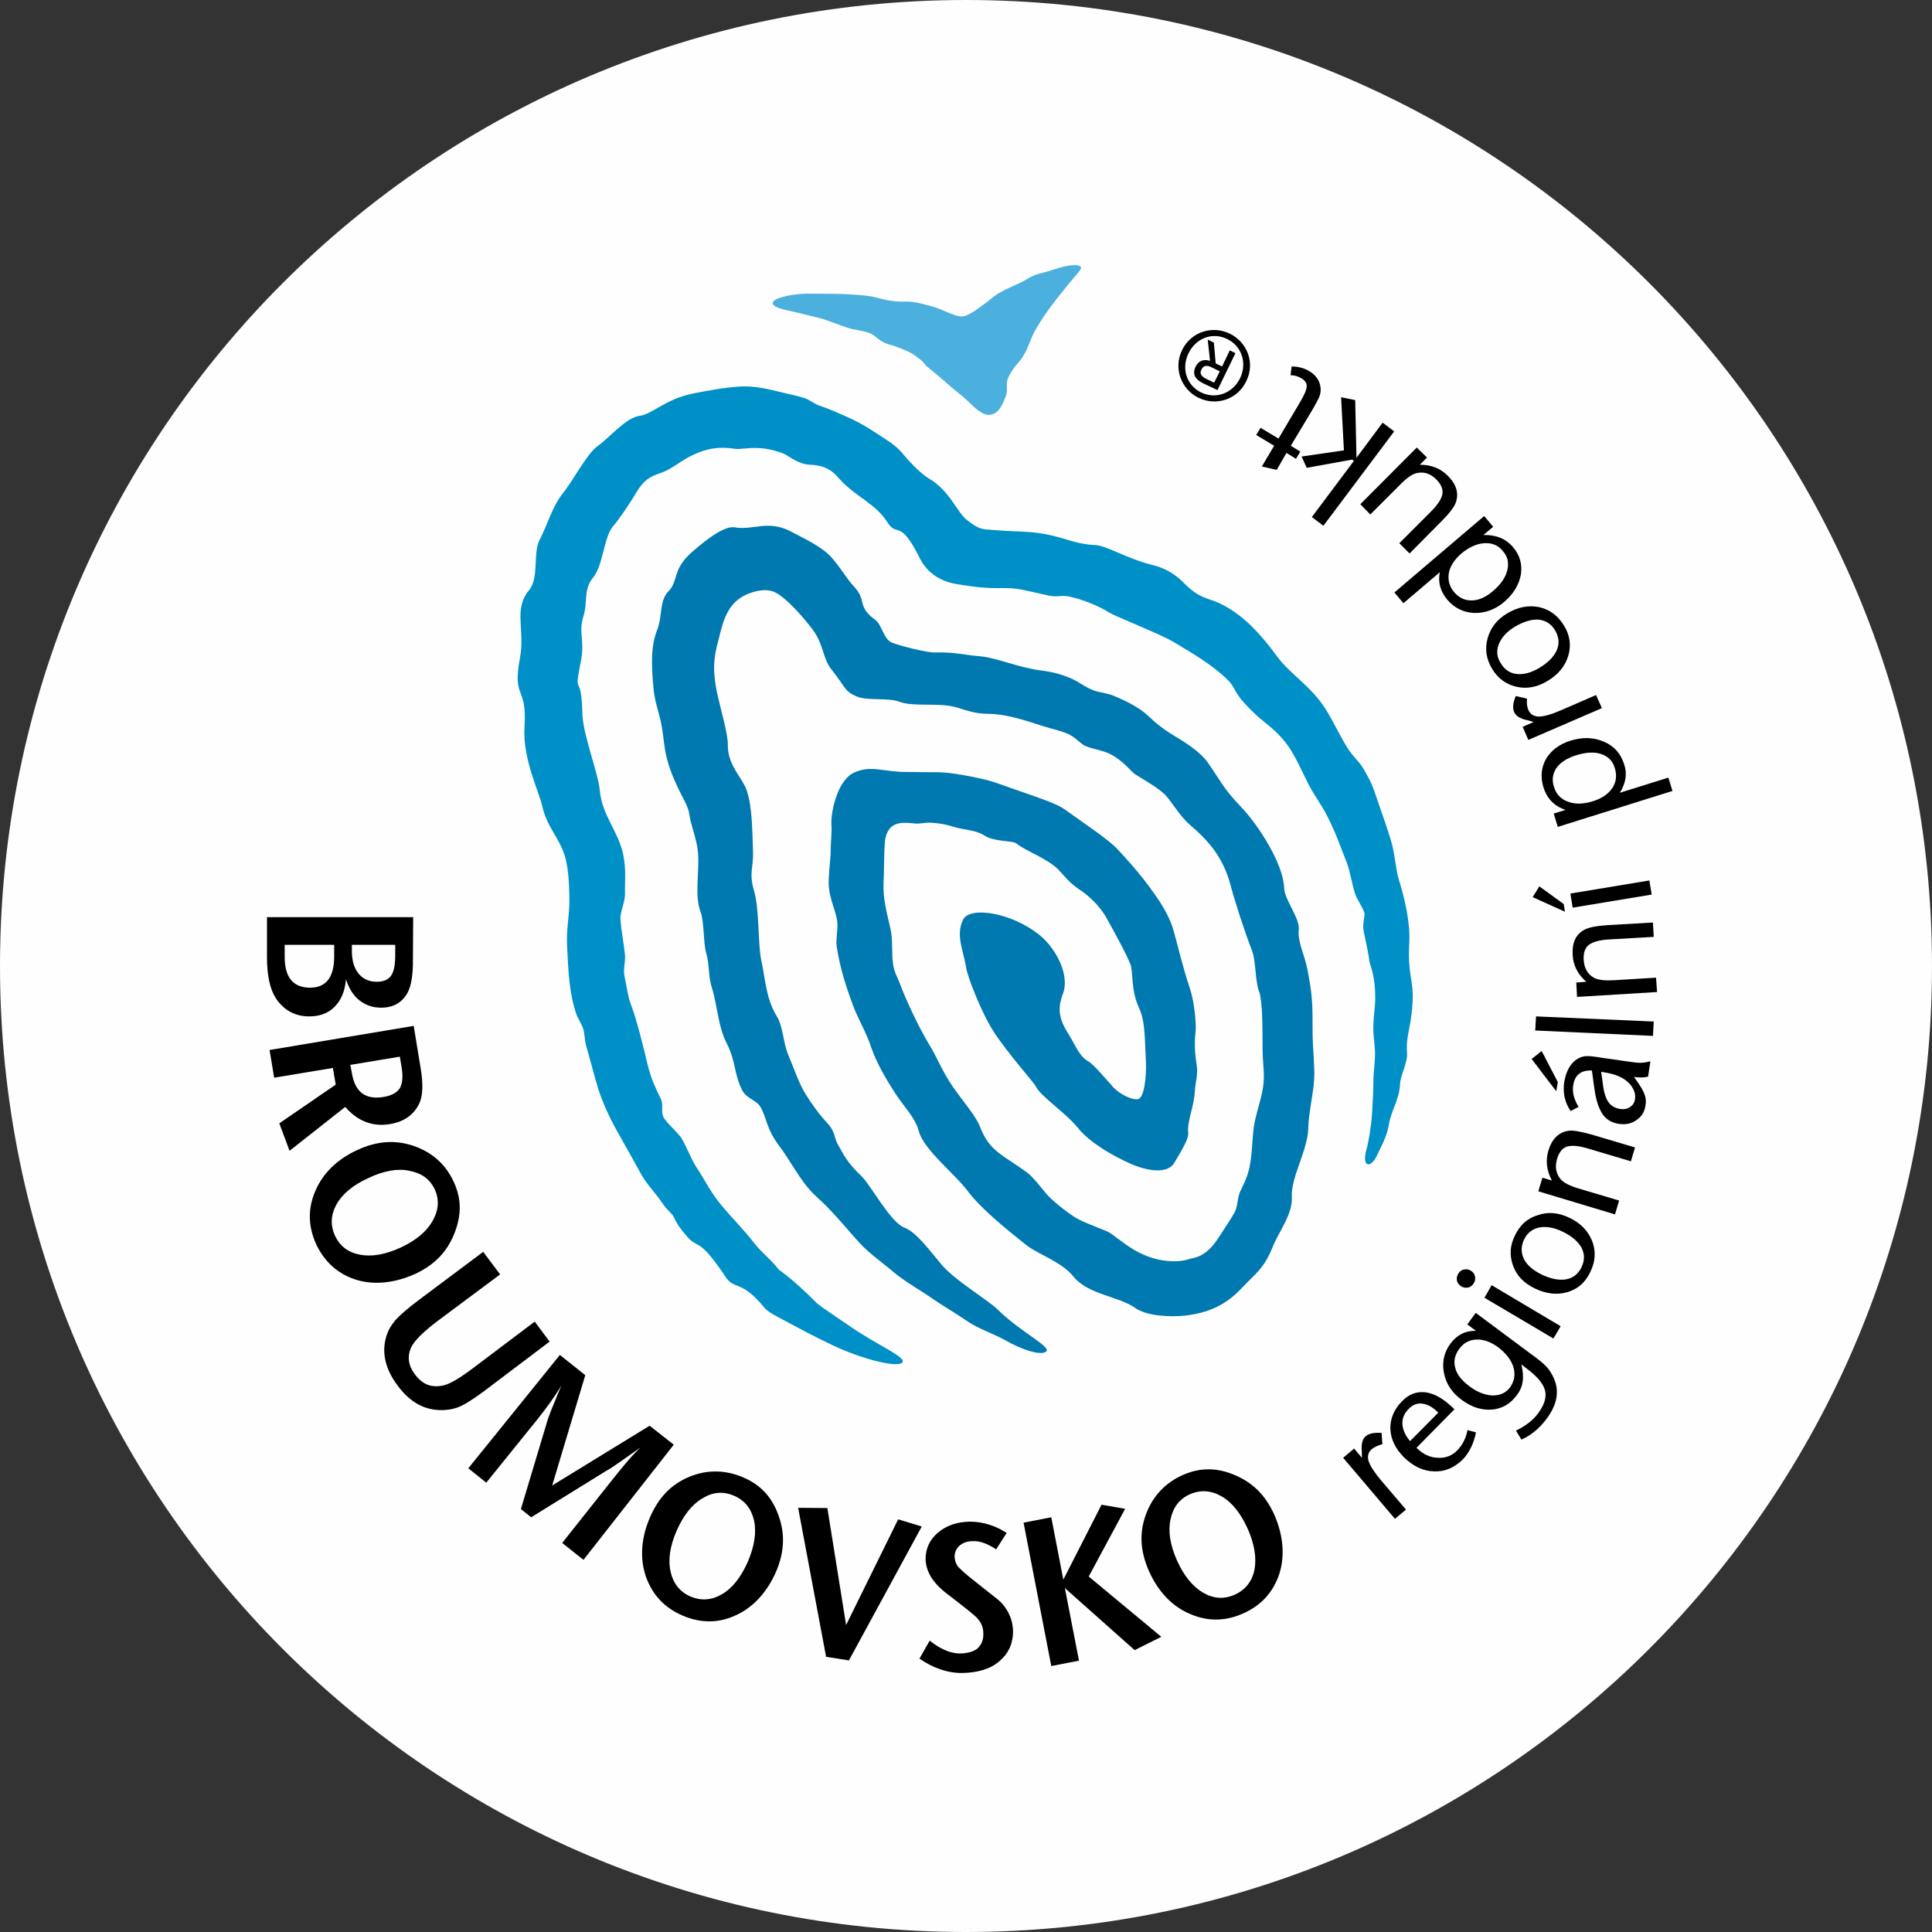 <?xml version="1.0" encoding="UTF-8"?>
<!DOCTYPE svg PUBLIC "-//W3C//DTD SVG 1.1//EN" "http://www.w3.org/Graphics/SVG/1.1/DTD/svg11.dtd">
<!-- Creator: CorelDRAW 2018 (64 bitů) -->
<svg xmlns="http://www.w3.org/2000/svg" xml:space="preserve" width="317px" height="317px" version="1.1" style="shape-rendering:geometricPrecision; text-rendering:geometricPrecision; image-rendering:optimizeQuality; fill-rule:evenodd; clip-rule:evenodd"
viewBox="0 0 75.33 75.33"
 xmlns:xlink="http://www.w3.org/1999/xlink">
 <rect x="0" y="0" width="75.33" height="75.33" fill="#333333" stroke="none"/>
 <defs>
  <style type="text/css">
   <![CDATA[
    .fil4 {fill:black}
    .fil2 {fill:#0079B0}
    .fil1 {fill:#0090C8}
    .fil3 {fill:#4BB0DD}
    .fil0 {fill:#FEFEFE}
   ]]>
  </style>
 </defs>
 <g id="Vrstva_x0020_1">
  <path class="fil0" d="M37.67 0c20.8,0 37.66,16.86 37.66,37.67 0,20.8 -16.87,37.66 -37.67,37.66 -20.8,0 -37.66,-16.86 -37.66,-37.66 0,-20.81 16.86,-37.67 37.67,-37.67z"/>
  <path class="fil1" d="M35.2 53.08c-0.04,0.31 -1.57,-0.07 -2.74,-0.63 -0.62,-0.29 -1.29,-0.65 -1.83,-0.94 -0.37,-0.2 -0.67,-0.33 -0.84,-0.54 -0.96,-1.16 -1.16,-0.59 -1.57,-1.29 -1.02,-1.5 -0.99,-0.94 -1.46,-1.5 -0.22,-0.26 -0.35,-0.43 -0.49,-0.73 -0.05,-0.12 -0.26,-0.27 -0.41,-0.49 -0.32,-0.48 -0.58,-0.7 -0.84,-1.14 -0.15,-0.27 -0.31,-0.56 -0.5,-0.9 -0.38,-0.69 -0.85,-1.42 -1.18,-2.42 -0.16,-0.51 -0.32,-1.16 -0.48,-1.7 -0.08,-0.29 -0.05,-0.52 -0.15,-0.77 -0.09,-0.2 -0.18,-0.33 -0.24,-0.49 -0.27,-0.81 -0.31,-1.6 -0.36,-2.68 -0.03,-0.72 0.11,-1.2 0.09,-1.92 -0.01,-0.62 -0.05,-1.01 -0.12,-1.34 -0.17,-0.85 -0.74,-1.27 -0.94,-2.18 -0.11,-0.52 -0.77,-1.84 -0.69,-3.07 0.11,-1.66 -0.48,-1.05 -0.18,-2.68 0.22,-1.1 -0.27,-1.91 0.36,-2.66 0.4,-0.49 0.14,-1.45 0.41,-1.96 0.31,-0.59 0.48,-1.29 0.93,-1.85 0.34,-0.41 0.92,-1.51 1.31,-1.79 0.53,-0.38 1.11,-1.12 1.67,-1.2 0.33,-0.04 0.74,-0.37 1.23,-0.59 0.39,-0.19 0.77,-0.26 1,-0.31 0.35,-0.06 1.06,-0.21 1.71,-0.24 0.56,-0.03 1.09,0.11 1.47,0.2 0.31,0.08 0.66,0.14 1,0.25 0.2,0.06 0.41,0.24 0.6,0.3 0.31,0.1 0.72,0.28 1.12,0.46 0.61,0.27 1.12,0.63 1.5,0.88 0.2,0.13 0.43,0.3 0.62,0.53 0.34,0.41 0.75,0.81 1.01,0.96 0.85,0.5 1.1,1.34 1.51,1.64 0.15,0.11 0.39,0.32 0.7,0.35 0.24,0.02 0.73,0.06 1.03,0.07 0.47,0.02 0.97,0.03 1.52,0.16 0.58,0.13 1.08,0.36 1.71,0.38 0.49,0.02 1.22,0.53 2.33,0.8 0.53,0.13 0.94,0.46 1.15,0.68 0.63,0.64 0.92,0.56 1.43,0.81 0.67,0.33 1.35,0.88 2.2,2.05 0.54,0.73 1.33,1.15 1.91,2.08 0.23,0.36 0.57,1.06 0.83,1.48 0.27,0.41 0.47,0.54 0.63,0.82 0.4,0.69 0.36,0.71 0.62,1.44 0.13,0.36 0.31,0.89 0.46,1.38 0.15,0.49 0.18,1.12 0.3,1.5 0.23,0.74 0.45,1.67 0.41,2.45 -0.09,1.6 0.3,1.43 0.05,3.07 -0.06,0.37 -0.18,0.79 -0.14,1.22 0.04,0.39 -0.26,0.9 -0.27,1.23 -0.03,0.63 -0.33,0.98 -0.44,1.6 -0.07,0.46 -0.33,0.91 -0.48,1.23 -0.25,0.49 -0.58,0.4 -0.39,-0.27 0.08,-0.28 0.18,-0.86 0.22,-1.43 0.03,-0.49 0.05,-0.95 0.05,-1.25 0,-0.38 0.08,-0.77 0.06,-1.2 -0.02,-0.38 -0.08,-0.59 -0.06,-1.01 0.01,-0.34 0.07,-0.7 0.07,-0.98 0.01,-0.92 -0.2,-1.3 -0.23,-1.49 -0.01,-0.15 -0.12,-0.69 -0.22,-1.16 -0.06,-0.28 0.06,-0.58 0.03,-0.7 -0.05,-0.2 -0.29,-0.53 -0.36,-0.74 -0.13,-0.41 -0.21,-0.93 -0.33,-1.23 -0.3,-0.75 -0.39,-1.07 -0.75,-1.79 -0.24,-0.49 -0.57,-0.88 -0.84,-1.46 -0.18,-0.36 -0.46,-1 -0.78,-1.41 -0.4,-0.52 -0.85,-0.8 -1.17,-1.1 -0.98,-0.92 -0.71,-0.98 -1.12,-1.38 -0.61,-0.59 -1.36,-1.02 -2.11,-1.47 -0.53,-0.31 -2.22,-0.97 -2.5,-1.14 -0.4,-0.26 -1.1,-0.53 -1.55,-0.62 -0.35,-0.07 -0.44,0.04 -0.81,-0.04 -1.04,-0.22 -1.16,-0.31 -1.98,-0.29 -0.64,0.01 -1.32,-0.11 -1.62,-0.16 -0.3,-0.05 -1.03,-0.23 -1.42,-1.01 -0.79,-1.59 -0.87,-0.77 -1.27,-1.41 -0.43,-0.68 -1.15,-0.95 -1.76,-1.57 -0.27,-0.29 -0.49,-0.63 -1.24,-0.66 -0.42,-0.01 -0.79,-0.3 -0.97,-0.4 -0.24,-0.12 -0.69,-0.24 -1.06,-0.25 -0.41,-0.02 -0.74,0.06 -0.89,0.03 -0.65,-0.1 -1.11,-0.01 -1.61,0.22 -0.47,0.21 -0.85,0.55 -1.19,0.68 -0.36,0.14 -0.69,0.19 -1.04,0.77 -0.32,0.54 -0.77,1.18 -0.91,1.33 -0.37,0.39 -0.4,1.53 -0.78,2 -0.42,0.51 -0.2,0.94 -0.4,1.56 -0.19,0.62 0.07,0.9 -0.09,1.72 -0.3,1.5 0.02,0.3 0.06,2.08 0.03,0.82 0.61,2.25 0.68,2.98 0.09,0.96 0.72,1.57 0.91,2.48 0.12,0.6 0.06,0.97 0.07,1.54 0,0.31 -0.19,0.71 -0.18,0.95 0.03,0.5 0.13,0.93 0.18,1.43 0.02,0.28 -0.08,0.56 -0.02,0.82 0.11,0.52 0.13,0.82 0.28,1.19 0.18,0.46 0.49,1.69 0.63,2.3 0.15,0.58 0.32,0.91 0.51,1.3 0.13,0.29 -0.05,0.51 0.15,0.79 0.18,0.24 0.53,0.55 0.64,0.72 0.21,0.34 0.39,0.84 0.58,1.13 0.39,0.58 0.55,1 1.07,1.6 0.37,0.44 0.75,0.81 1.15,1.32 0.4,0.51 0.66,0.64 1.01,1.1 0,0 0.51,0.32 1.51,1.33 0.09,0.08 1.14,0.79 1.23,0.85 1,0.7 2.11,1.17 2.09,1.39z"/>
  <path class="fil2" d="M40.73 52.73c-0.24,0.09 -0.84,-0.08 -1.55,-0.48 -0.42,-0.24 -1.04,-0.44 -1.47,-0.74 -0.53,-0.36 -0.91,-0.57 -1.27,-0.82 -0.5,-0.35 -1.16,-0.72 -1.6,-1.09 -0.44,-0.38 -0.87,-0.66 -1.3,-1.11 -0.35,-0.38 -0.82,-0.95 -1.23,-1.37 -0.18,-0.2 -0.4,-0.38 -0.6,-0.58 -0.55,-0.56 -0.89,-1.29 -1.35,-1.89 -0.49,-0.66 -0.46,-1.06 -0.71,-1.49 -0.15,-0.26 -0.54,-0.33 -0.7,-0.63 -0.33,-0.61 -0.25,-1.15 -0.62,-1.86 -0.34,-0.67 -0.35,-1.45 -0.58,-2.18 -0.14,-0.43 -0.08,-0.87 -0.21,-1.31 -0.12,-0.39 -0.08,-1.24 -0.22,-1.61 -0.29,-0.78 0.03,-1.8 -0.15,-2.64 -0.14,-0.64 -0.22,-0.71 -0.3,-1.22 -0.04,-0.28 -0.28,-0.65 -0.45,-1.02 -0.19,-0.41 -0.38,-0.86 -0.48,-1.4 -0.07,-0.39 -0.09,-0.78 -0.18,-1.18 -0.09,-0.39 -0.23,-0.79 -0.27,-1.18 -0.11,-1.09 -0.1,-1.77 0.13,-2.36 0.22,-0.56 0.08,-1.14 0.44,-1.51 0.4,-0.41 0.15,-0.83 0.87,-1.49 0.34,-0.3 1.24,-1.09 1.71,-1.01 0.73,0.13 1.31,-0.31 2.21,0.17 0.45,0.24 1.15,0.56 1.53,0.96 0.38,0.41 0.61,0.85 0.91,1.17 0.53,0.56 0.1,0.77 0.84,1.31 0.27,0.2 0.31,0.77 0.68,0.9 0.36,0.13 1.36,0.39 1.69,0.37 0.73,-0.02 1.09,0.1 1.73,0.15 0.64,0.06 1.45,0.43 2.35,0.55 0.48,0.06 0.82,0.16 1.13,0.29 0.35,0.14 0.56,0.35 0.96,0.5 0.21,0.07 0.52,0.1 0.76,0.2 0.5,0.21 1.02,0.47 1.36,0.8 0.23,0.23 0.52,0.46 0.85,0.67 0.55,0.33 1.13,0.68 1.46,1.14 0.52,0.75 0.6,1 1.28,1.71 0.68,0.71 1.66,2.23 1.69,3.17 0.01,0.46 0.62,1.18 0.57,1.63 -0.05,0.47 0.22,0.97 0.33,1.51 0.2,1.04 0.21,1.27 0.21,2.55 0,0.47 0.09,1.32 0.06,1.75 -0.02,0.54 -0.22,1.34 -0.23,1.94 -0.02,0.85 -0.68,1.9 -0.64,2.66 0.04,0.68 -0.49,1.33 -0.74,1.94 -0.35,0.89 -0.71,1.08 -1.2,1.61 -0.63,0.68 -1.33,0.99 -2.26,1.09 -0.5,0.05 -1.45,0.03 -1.92,-0.31 -0.64,-0.45 -1.82,-0.51 -2.39,-1.21 -0.48,-0.6 -1.42,-0.88 -1.89,-1.27 -0.7,-0.56 -1.73,-1.38 -2.27,-2.11 -0.44,-0.59 -1.69,-1.59 -1.87,-2.28 -0.15,-0.56 -0.56,-0.93 -0.91,-1.47 -0.4,-0.61 -0.77,-1.27 -0.95,-1.81 -0.17,-0.54 -0.52,-1.12 -0.72,-1.66 -0.23,-0.64 -0.49,-1.36 -0.63,-2.3 -0.03,-0.24 0.05,-0.64 0.03,-0.9 -0.04,-0.46 -0.32,-0.9 -0.34,-1.53 0,-0.48 0.08,-0.92 0.08,-1.35 0,-0.26 0.05,-0.71 0.03,-0.88 -0.03,-0.33 0.06,-0.85 0.24,-1.3 0.14,-0.36 0.39,-0.69 0.63,-0.79 0.68,-0.32 1.14,-0.02 2.12,-0.03 0.21,0 0.49,0.01 1.18,0.01 0.53,0.01 1.37,0.18 1.75,0.27 0.41,0.09 0.96,0.31 1.46,0.48 0.74,0.26 1.42,0.48 1.73,0.71 0.7,0.51 1.7,1.16 2.06,1.56 0.25,0.27 0.86,0.92 1.37,1.65 0.36,0.49 0.67,1.03 0.8,1.51 0.1,0.33 0.32,1.3 0.64,2.27 0.19,0.56 0.24,1.43 0.22,1.63 -0.02,0.2 -0.08,0.61 0.04,1.34 0.06,0.34 -0.05,0.68 -0.07,0.99 -0.03,0.65 -0.31,1.17 -0.26,1.66 0.03,0.25 -0.38,0.87 -0.52,1.12 -0.33,0.63 -1.45,0.2 -1.72,0.08 -0.72,-0.32 -1.61,-0.84 -2.05,-1.39 -0.5,-0.62 -1.46,-1.23 -1.66,-1.64 -0.06,-0.13 -1.1,-1.3 -1.62,-2.1 -0.52,-0.8 -1.05,-2.22 -1.09,-2.52 -0.1,-0.67 -0.42,-1.25 -0.12,-1.87 0.26,-0.54 1.92,-0.28 3.01,0.62 0.61,0.51 1.17,1.54 0.88,2.28 -0.17,0.47 -0.21,0.86 0.18,1.49 0.3,0.46 0.43,0.92 0.84,1.15 0.16,0.08 0.73,0.75 0.92,0.96 0.24,0.29 0.79,0.56 1.01,0.49 0.22,-0.07 0.32,-0.87 0.29,-1.47 -0.05,-1.1 -0.05,-1.61 -0.26,-2.06 -0.34,-0.73 -0.23,-1.43 -0.34,-1.71 -0.17,-0.44 -0.69,-1.37 -0.92,-1.79 -0.39,-0.7 -1,-1.09 -1.08,-1.14 -0.43,-0.3 -0.55,-0.5 -0.81,-0.77 -0.43,-0.44 -1.27,-0.72 -1.65,-1.03 -0.14,-0.11 -0.87,-0.05 -1.25,-0.31 -0.32,-0.21 -0.81,-0.21 -1.22,-0.34 -0.33,-0.11 -0.67,-0.14 -0.84,-0.15 -0.22,-0.02 -0.44,0.05 -0.63,0.03 -0.57,-0.07 -1,-0.05 -1.15,0.54 -0.07,0.28 -0.05,1.33 -0.08,1.75 -0.03,0.63 0.13,1.2 0.27,1.81 0.1,0.42 0.04,0.97 0.1,1.36 0.04,0.34 0.19,0.56 0.25,0.74 0.24,0.65 0.76,1.76 1.15,2.4 0.26,0.4 0.52,1.07 0.93,1.66 0.41,0.59 0.9,1.14 1.06,1.56 0.38,0.98 0.86,1.07 1.84,1.79 0.22,0.16 0.61,0.66 0.74,0.82 0.23,0.26 0.71,0.66 1.15,0.94 0.3,0.19 1.21,0.5 1.34,0.59 0.34,0.24 0.79,0.63 1.31,0.85 0.66,0.3 1.4,0.31 1.78,0.17 0.16,-0.06 0.63,-0.02 1.16,-0.86 0.17,-0.27 0.47,-0.7 0.62,-0.98 0.11,-0.22 0.1,-0.58 0.21,-0.8 0.14,-0.29 0.28,-0.57 0.36,-0.94 0.13,-0.62 0.09,-1.3 0.22,-1.85 0.2,-0.86 0.4,-1.2 0.32,-2.09 -0.08,-0.89 0.03,-1.97 -0.14,-2.84 -0.2,-0.44 -0.13,-1.25 -0.32,-1.71 -0.24,-0.6 -0.68,-1.96 -0.82,-2.51 -0.29,-1.07 -0.83,-1.7 -1.54,-2.31 -0.4,-0.33 -0.67,-0.81 -0.94,-1.13 -0.27,-0.32 -0.8,-0.6 -1.24,-0.88 -0.15,-0.1 -0.38,-0.42 -0.8,-0.69 -0.41,-0.26 -0.68,-0.23 -1.16,-0.42 -0.18,-0.1 -0.41,-0.36 -0.67,-0.47 -0.31,-0.13 -0.73,-0.22 -1,-0.31 -2.36,-0.79 -1.83,-0.21 -3.27,-0.7 -0.69,-0.23 -1.71,-0.02 -2.3,-0.24 -0.44,-0.17 -1.24,-0.02 -1.67,-0.21 -0.48,-0.21 -0.4,-0.33 -0.98,-1.06 -0.33,-0.41 -0.3,-0.99 -0.73,-1.55 -0.33,-0.44 -0.98,-1.19 -1.43,-1.43 -0.44,-0.24 -1.08,0.02 -1.28,0.14 -0.68,0.38 -0.81,1.14 -0.95,1.68 -0.22,0.78 -0.23,1.28 -0.05,2.14 0.14,0.62 0.42,1.57 0.41,1.98 -0.02,0.78 0.57,1.27 0.74,1.78 0.21,0.64 0.21,1.49 0.24,2.34 0.03,0.65 -0.17,0.84 0.04,1.56 0.22,0.74 0.14,2.08 0.29,2.75 0.15,0.67 0.17,1.44 0.59,2.13 0.28,0.47 0.23,1.01 0.48,1.58 0.2,0.47 0.36,0.98 0.62,1.42 0.27,0.44 0.56,0.84 0.87,1.17 0.31,0.32 0.29,0.61 0.4,0.81 0.28,0.48 0.33,0.68 0.96,1.29 0.33,0.32 1.11,1.77 1.64,1.98 0.46,0.17 0.94,0.82 1.43,1.41 0.55,0.67 1.82,1.39 2.23,1.8 0.96,0.94 2.26,1.52 1.82,1.66z"/>
  <path class="fil3" d="M30.66 12.09c0.32,0.07 0.67,0.16 1.17,0.28 0.42,0.1 0.72,0.24 1.21,0.41 0.28,0.09 0.71,0.12 0.94,0.24 0.21,0.12 0.35,0.33 0.72,0.42 0.17,0.04 0.68,0.23 0.88,0.36 0.58,0.39 0.33,0.31 0.67,0.58 0.23,0.18 0.33,0.27 0.56,0.47 0.35,0.32 0.64,0.52 0.91,0.77 0.3,0.29 0.59,0.6 0.9,0.55 0.31,-0.05 0.45,-0.33 0.61,-0.76 0.07,-0.18 -0.01,-0.42 0.05,-0.6 0.15,-0.41 0.4,-0.62 0.54,-0.81 0.28,-0.4 0.35,-0.79 0.54,-1.11 0.21,-0.38 0.45,-0.73 0.85,-1.25 0.41,-0.51 0.52,-0.65 0.87,-1.06 0.16,-0.19 0.02,-0.25 -0.21,-0.24 -0.22,0 -0.53,0.08 -0.85,0.19 -0.49,0.16 -0.62,0.13 -0.99,0.36 -0.25,0.15 -0.28,0.14 -0.78,0.38 -0.49,0.23 -0.55,0.35 -0.81,0.54 -0.41,0.29 -0.44,0.34 -0.76,0.49 -0.33,0.15 -0.85,-0.22 -1.33,-0.35 -0.23,-0.06 -0.67,-0.2 -1,-0.19 -0.64,0.02 -0.96,-0.11 -1.31,-0.19 -0.32,-0.07 -1.14,-0.11 -1.35,-0.11 -1.21,-0.01 -1.31,-0.03 -1.81,0.04 -0.85,0.14 -1.06,0.41 -0.22,0.59z"/>
  <path class="fil4" d="M47.64 58.35c0.4,0.23 0.74,0.66 1.01,1.26 0.27,0.61 0.35,1.15 0.26,1.61 -0.1,0.46 -0.37,0.78 -0.77,0.96 -0.41,0.18 -0.82,0.16 -1.23,-0.08 -0.41,-0.24 -0.75,-0.66 -1.02,-1.26 -0.27,-0.61 -0.35,-1.14 -0.25,-1.6 0.1,-0.47 0.34,-0.79 0.76,-0.98 0.42,-0.18 0.83,-0.15 1.24,0.09zm-2.96 0.7c-0.26,0.71 -0.23,1.42 0.12,2.21 0.35,0.78 0.88,1.36 1.58,1.66 0.69,0.31 1.4,0.3 2.09,-0.01 0.7,-0.31 1.17,-0.82 1.41,-1.54 0.23,-0.72 0.15,-1.52 -0.19,-2.3 -0.35,-0.78 -0.84,-1.25 -1.53,-1.55 -0.7,-0.3 -1.35,-0.31 -2.04,-0.01 -0.68,0.3 -1.18,0.83 -1.44,1.54z"/>
  <polygon class="fil4" points="42.07,64.75 41.52,61.92 44.24,64.34 45.28,63.82 42.45,61.47 43.87,58.83 42.95,58.67 41.46,61.59 40.99,59.16 39.91,59.37 40.99,64.96 "/>
  <path class="fil4" d="M37.81 59.33c-0.5,0.01 -0.91,0.15 -1.24,0.43 -0.32,0.27 -0.48,0.62 -0.48,1.03 0.01,0.48 0.28,0.93 0.83,1.35l0.43 0.33c0.36,0.29 0.68,0.52 0.8,0.68 0.13,0.16 0.19,0.34 0.19,0.53 0.01,0.24 -0.06,0.43 -0.21,0.58 -0.15,0.14 -0.44,0.21 -0.7,0.21 -0.39,0 -0.79,-0.19 -1.18,-0.5l-0.4 0.7c0.5,0.35 1.08,0.57 1.68,0.56 0.56,-0.01 1.08,-0.14 1.45,-0.47 0.35,-0.3 0.52,-0.69 0.52,-1.16 -0.01,-0.4 -0.15,-0.76 -0.43,-1.08 -0.12,-0.14 -0.51,-0.42 -1.03,-0.84 -0.36,-0.28 -0.58,-0.48 -0.68,-0.59 -0.09,-0.11 -0.13,-0.24 -0.14,-0.39 0,-0.18 0.07,-0.33 0.2,-0.44 0.13,-0.11 0.3,-0.17 0.52,-0.17 0.27,-0.01 0.57,0.1 0.9,0.32l0.41 -0.64c-0.43,-0.28 -0.92,-0.44 -1.44,-0.44z"/>
  <polygon class="fil4" points="33.1,64.74 35.94,59.52 35.02,59.24 32.99,63.36 32.26,58.8 31.12,58.79 32.21,64.6 "/>
  <path class="fil4" d="M16.34 50.68c-0.44,0.33 -0.75,0.6 -0.92,0.79 -0.17,0.2 -0.3,0.42 -0.37,0.68 -0.17,0.61 -0.02,1.24 0.45,1.87 0.46,0.62 0.98,0.93 1.62,0.96 0.29,0.01 0.55,-0.03 0.79,-0.13 0.24,-0.1 0.56,-0.31 0.98,-0.62l2.54 -1.92 -0.58 -0.78 -2.4 1.81c-0.53,0.4 -0.92,0.63 -1.17,0.68 -0.46,0.1 -0.81,-0.04 -1.1,-0.43 -0.26,-0.34 -0.31,-0.7 -0.15,-1.05 0.12,-0.26 0.47,-0.61 1.04,-1.04l2.43 -1.81 -0.66 -0.88 -2.5 1.87z"/>
  <path class="fil4" d="M15.59 41.2l0.07 0.42c0.06,0.36 0.03,0.63 -0.07,0.81 -0.11,0.17 -0.32,0.29 -0.63,0.34 -0.71,0.12 -1.12,-0.19 -1.24,-0.93l-0.06 -0.32 1.93 -0.32zm-4.9 0.82l2.29 -0.38 0.11 0.65 -2.2 1.51 0.4 1.07 2.17 -1.71c0.49,0.56 1.07,0.78 1.74,0.67 0.55,-0.09 0.93,-0.36 1.14,-0.79 0.15,-0.3 0.17,-0.78 0.05,-1.46l-0.26 -1.58 -5.62 0.94 0.18 1.08z"/>
  <path class="fil4" d="M13.03 36.84l0 0.45c0,0.81 -0.31,1.22 -0.94,1.22 -0.66,0 -0.99,-0.4 -0.99,-1.2l0 -0.47 1.93 0zm2.38 0l0 0.41c0,0.37 -0.05,0.63 -0.16,0.79 -0.11,0.16 -0.3,0.24 -0.56,0.24 -0.3,0 -0.54,-0.11 -0.71,-0.32 -0.17,-0.21 -0.26,-0.5 -0.26,-0.87l0 -0.25 1.69 0zm-5 0.48c0,0.72 0.12,1.26 0.35,1.61 0.32,0.47 0.75,0.7 1.3,0.7 0.42,0 0.75,-0.13 0.99,-0.38 0.25,-0.25 0.4,-0.6 0.44,-1.07 0.11,0.35 0.28,0.63 0.52,0.82 0.24,0.19 0.52,0.29 0.85,0.29 0.47,0 0.81,-0.19 1.03,-0.58 0.14,-0.26 0.22,-0.7 0.21,-1.33l0.01 -1.62 -5.7 0 0 1.56z"/>
  <path class="fil4" d="M18.96 57.81l1.97 -2.44c0.36,-0.45 0.68,-0.88 0.96,-1.35l-0.16 0.38c-0.18,0.44 -0.34,0.81 -0.43,1.14l-0.99 3.3 0.4 0.32 2.91 -1.8c0.33,-0.18 0.76,-0.51 1.35,-0.92 -0.42,0.4 -0.76,0.84 -1.09,1.25l-1.96 2.47 0.83 0.66 3.52 -4.49 -0.94 -0.74 -3.8 2.33 1.29 -4.3 -0.99 -0.79 -3.57 4.42 0.7 0.56z"/>
  <path class="fil4" d="M29.4 59.28c0.1,0.46 0.02,1 -0.24,1.61 -0.27,0.61 -0.6,1.03 -1.01,1.27 -0.41,0.24 -0.82,0.26 -1.23,0.09 -0.4,-0.18 -0.67,-0.5 -0.77,-0.96 -0.11,-0.46 -0.03,-1 0.23,-1.6 0.27,-0.61 0.6,-1.03 1.01,-1.27 0.41,-0.25 0.81,-0.28 1.23,-0.1 0.42,0.18 0.67,0.5 0.78,0.96zm-2.52 -1.7c-0.7,0.29 -1.2,0.8 -1.54,1.59 -0.34,0.79 -0.4,1.57 -0.16,2.29 0.25,0.72 0.73,1.23 1.43,1.53 0.7,0.3 1.4,0.31 2.08,-0.01 0.69,-0.31 1.23,-0.92 1.57,-1.7 0.33,-0.78 0.35,-1.47 0.1,-2.18 -0.25,-0.71 -0.69,-1.2 -1.37,-1.49 -0.69,-0.3 -1.41,-0.32 -2.11,-0.03z"/>
  <path class="fil4" d="M16.87 47.6c-0.23,0.41 -0.64,0.76 -1.24,1.04 -0.61,0.28 -1.14,0.37 -1.6,0.28 -0.47,-0.09 -0.78,-0.34 -0.97,-0.74 -0.18,-0.4 -0.17,-0.8 0.06,-1.22 0.23,-0.41 0.65,-0.76 1.25,-1.03 0.59,-0.28 1.13,-0.38 1.59,-0.28 0.47,0.09 0.79,0.31 0.99,0.72 0.19,0.42 0.15,0.82 -0.08,1.23zm-0.74 -2.92c-0.71,-0.24 -1.42,-0.2 -2.2,0.16 -0.78,0.36 -1.35,0.91 -1.64,1.61 -0.3,0.7 -0.27,1.38 0.04,2.07 0.33,0.69 0.84,1.15 1.56,1.38 0.72,0.22 1.52,0.12 2.3,-0.23 0.77,-0.36 1.24,-0.87 1.52,-1.56 0.28,-0.7 0.3,-1.35 -0.02,-2.03 -0.31,-0.68 -0.84,-1.15 -1.56,-1.4z"/>
  <path class="fil4" d="M50.7 17.61l-0.17 0.28 -0.37 -0.23 -0.38 0.66 -0.58 -0.13 0.48 -0.81 -0.7 -0.42 0.17 -0.28 0.7 0.42 0.84 -1.42c0.16,-0.27 0.25,-0.47 0.26,-0.61 0.01,-0.13 -0.07,-0.24 -0.21,-0.32 -0.13,-0.08 -0.27,-0.12 -0.42,-0.12l0.04 -0.34c0.26,0 0.48,0.06 0.69,0.18 0.24,0.15 0.39,0.34 0.43,0.59 0.03,0.13 0.01,0.25 -0.02,0.36 -0.04,0.11 -0.13,0.28 -0.26,0.51l-0.87 1.45 0.37 0.23z"/>
  <polygon class="fil4" points="54.36,16.82 51.6,20.5 51.15,20.16 52.79,17.97 52.72,17.92 50.95,18.24 50.75,17.8 52.4,17.56 52.29,15.49 52.84,15.6 52.89,17.85 53.91,16.48 "/>
  <path class="fil4" d="M53.04 19.66l2.2 -2.21 0.4 0.39 -0.28 0.28c0.44,0 0.8,0.14 1.09,0.43 0.34,0.34 0.44,0.69 0.31,1.05 -0.06,0.17 -0.25,0.42 -0.57,0.74l-1.23 1.24 -0.4 -0.4 1.24 -1.24c0.26,-0.26 0.41,-0.49 0.44,-0.68 0.03,-0.19 -0.05,-0.38 -0.24,-0.57 -0.23,-0.23 -0.49,-0.31 -0.78,-0.24 -0.16,0.04 -0.38,0.19 -0.63,0.45l-1.16 1.16 -0.39 -0.4z"/>
  <path class="fil4" d="M56.7 23.09c0.19,0.22 0.42,0.33 0.69,0.32 0.27,0 0.55,-0.13 0.83,-0.37 0.3,-0.26 0.48,-0.52 0.55,-0.8 0.07,-0.29 0.02,-0.54 -0.17,-0.75 -0.18,-0.23 -0.43,-0.33 -0.73,-0.31 -0.3,0.02 -0.6,0.16 -0.9,0.41 -0.26,0.23 -0.43,0.48 -0.48,0.76 -0.04,0.27 0.02,0.52 0.21,0.74zm-1.98 0.43l-0.35 -0.42 3.5 -2.98 0.35 0.42 -0.38 0.32c0.49,-0.01 0.87,0.14 1.15,0.47 0.27,0.31 0.37,0.67 0.31,1.07 -0.07,0.39 -0.28,0.75 -0.64,1.06 -0.36,0.31 -0.76,0.45 -1.18,0.44 -0.42,-0.02 -0.77,-0.19 -1.05,-0.52 -0.27,-0.32 -0.37,-0.68 -0.29,-1.07l-1.42 1.21z"/>
  <path class="fil4" d="M58.51 25.85c0.15,0.26 0.36,0.4 0.63,0.43 0.27,0.03 0.57,-0.05 0.9,-0.25 0.34,-0.21 0.56,-0.44 0.67,-0.7 0.1,-0.26 0.07,-0.51 -0.08,-0.76 -0.15,-0.25 -0.37,-0.38 -0.64,-0.41 -0.28,-0.02 -0.59,0.08 -0.93,0.28 -0.31,0.19 -0.52,0.42 -0.62,0.68 -0.1,0.25 -0.08,0.5 0.07,0.73zm-0.33 0.23c-0.23,-0.38 -0.29,-0.77 -0.18,-1.18 0.11,-0.41 0.36,-0.74 0.76,-0.98 0.41,-0.25 0.83,-0.33 1.24,-0.25 0.42,0.09 0.74,0.33 0.98,0.72 0.23,0.37 0.29,0.77 0.17,1.17 -0.12,0.41 -0.39,0.74 -0.81,0.99 -0.39,0.24 -0.8,0.32 -1.2,0.23 -0.41,-0.09 -0.73,-0.32 -0.96,-0.7z"/>
  <path class="fil4" d="M62.46 27.61l-2.87 1.24 -0.22 -0.51 0.43 -0.19 -0.21 -0.06 -0.13 -0.03c-0.22,-0.06 -0.36,-0.16 -0.42,-0.29 -0.07,-0.16 -0.05,-0.37 0.06,-0.63l0.44 0.1c-0.02,0.18 0,0.32 0.05,0.44 0.08,0.17 0.21,0.25 0.4,0.26 0.2,0 0.49,-0.08 0.86,-0.24l1.38 -0.6 0.23 0.51z"/>
  <path class="fil4" d="M60.59 30.68c0.09,0.29 0.27,0.48 0.55,0.58 0.27,0.1 0.59,0.1 0.97,-0.02 0.35,-0.11 0.6,-0.28 0.76,-0.52 0.15,-0.23 0.18,-0.49 0.09,-0.78 -0.08,-0.27 -0.26,-0.45 -0.53,-0.54 -0.27,-0.09 -0.6,-0.07 -0.98,0.05 -0.35,0.11 -0.6,0.27 -0.76,0.49 -0.15,0.22 -0.19,0.47 -0.1,0.74zm0.15 1.56l-0.16 -0.52 0.46 -0.14c-0.44,-0.15 -0.72,-0.44 -0.86,-0.88 -0.12,-0.4 -0.09,-0.77 0.1,-1.11 0.2,-0.33 0.51,-0.57 0.95,-0.71 0.49,-0.15 0.92,-0.13 1.31,0.04 0.4,0.17 0.66,0.47 0.79,0.89 0.12,0.36 0.06,0.73 -0.17,1.1l1.89 -0.59 0.16 0.52 -4.47 1.4z"/>
  <polygon class="fil4" points="60.97,35.25 61.02,35.55 59.76,34.98 60.02,34.56 "/>
  <polygon class="fil4" points="64.4,34.88 61.32,35.39 61.23,34.84 64.31,34.33 "/>
  <path class="fil4" d="M64.61 38.68l-3.12 0.19 -0.03 -0.56 0.39 -0.03c-0.33,-0.29 -0.51,-0.64 -0.53,-1.04 -0.03,-0.48 0.12,-0.81 0.46,-0.99 0.16,-0.09 0.47,-0.15 0.92,-0.18l1.75 -0.1 0.03 0.56 -1.75 0.1c-0.37,0.02 -0.64,0.1 -0.79,0.22 -0.14,0.12 -0.21,0.31 -0.19,0.58 0.02,0.32 0.15,0.56 0.41,0.7 0.16,0.08 0.41,0.11 0.77,0.09l1.64 -0.1 0.04 0.56z"/>
  <polygon class="fil4" points="64.45,40.39 59.86,40.18 59.89,39.63 64.48,39.83 "/>
  <polygon class="fil4" points="60.74,42.19 60.68,42.55 59.72,41.29 60.11,40.98 "/>
  <path class="fil4" d="M62.43 41.79l0.05 0.35c0.04,0.38 0.11,0.65 0.22,0.81 0.1,0.16 0.25,0.25 0.47,0.29 0.15,0.02 0.28,0 0.39,-0.08 0.11,-0.07 0.17,-0.17 0.19,-0.3 0.02,-0.13 0,-0.27 -0.07,-0.4 -0.07,-0.14 -0.18,-0.26 -0.32,-0.36 -0.2,-0.14 -0.48,-0.24 -0.82,-0.29l-0.11 -0.02zm1.92 -0.41l-0.09 0.6c-0.17,0.04 -0.36,0.04 -0.55,0.01 0.21,0.29 0.35,0.51 0.4,0.65 0.06,0.14 0.08,0.29 0.05,0.45 -0.03,0.25 -0.15,0.45 -0.35,0.58 -0.19,0.14 -0.42,0.19 -0.69,0.15 -0.27,-0.04 -0.48,-0.16 -0.63,-0.37 -0.14,-0.21 -0.25,-0.51 -0.31,-0.92l-0.04 -0.27 -0.07 -0.52c-0.43,-0.02 -0.67,0.18 -0.73,0.58 -0.04,0.26 0.03,0.54 0.21,0.84l-0.31 0.16c-0.23,-0.34 -0.31,-0.72 -0.25,-1.13 0.07,-0.41 0.23,-0.71 0.48,-0.88 0.12,-0.08 0.24,-0.12 0.35,-0.13 0.12,-0.01 0.32,0.01 0.62,0.06l0.9 0.13c0.28,0.04 0.48,0.07 0.6,0.07 0.12,0 0.25,-0.02 0.41,-0.06z"/>
  <path class="fil4" d="M62.97 47.35l-2.99 -0.9 0.16 -0.53 0.37 0.11c-0.21,-0.39 -0.25,-0.77 -0.14,-1.16 0.14,-0.46 0.4,-0.72 0.78,-0.78 0.18,-0.03 0.48,0.03 0.92,0.15l1.68 0.5 -0.16 0.54 -1.68 -0.5c-0.36,-0.11 -0.64,-0.13 -0.82,-0.07 -0.18,0.06 -0.3,0.22 -0.38,0.48 -0.09,0.31 -0.04,0.58 0.15,0.8 0.12,0.13 0.35,0.25 0.69,0.35l1.58 0.47 -0.16 0.54z"/>
  <path class="fil4" d="M59.43 48.32c-0.13,0.27 -0.13,0.52 -0.01,0.77 0.12,0.24 0.35,0.44 0.7,0.61 0.36,0.17 0.68,0.23 0.95,0.18 0.27,-0.05 0.47,-0.21 0.6,-0.48 0.12,-0.26 0.12,-0.51 -0.01,-0.76 -0.14,-0.24 -0.38,-0.45 -0.74,-0.62 -0.33,-0.16 -0.64,-0.21 -0.91,-0.16 -0.26,0.06 -0.46,0.21 -0.58,0.46zm-0.36 -0.15c0.19,-0.4 0.48,-0.67 0.89,-0.79 0.4,-0.14 0.81,-0.1 1.23,0.1 0.44,0.21 0.73,0.51 0.89,0.91 0.15,0.39 0.13,0.79 -0.07,1.2 -0.19,0.41 -0.49,0.67 -0.89,0.79 -0.41,0.12 -0.83,0.07 -1.27,-0.14 -0.42,-0.2 -0.71,-0.49 -0.85,-0.88 -0.15,-0.4 -0.13,-0.79 0.07,-1.19z"/>
  <path class="fil4" d="M56.86 49.66c0.05,-0.08 0.12,-0.14 0.21,-0.16 0.1,-0.02 0.19,-0.01 0.27,0.04 0.09,0.05 0.15,0.13 0.17,0.22 0.02,0.1 0.01,0.19 -0.05,0.28 -0.05,0.08 -0.12,0.14 -0.21,0.16 -0.09,0.02 -0.18,0.01 -0.27,-0.04 -0.09,-0.06 -0.15,-0.13 -0.17,-0.22 -0.02,-0.09 -0.01,-0.18 0.05,-0.28z"/>
  <polygon class="fil4" points="60.57,52.19 57.88,50.6 58.16,50.11 60.85,51.71 "/>
  <path class="fil4" d="M56.9 52.59c-0.18,0.24 -0.23,0.49 -0.16,0.74 0.06,0.26 0.25,0.49 0.55,0.72 0.31,0.23 0.61,0.35 0.91,0.36 0.29,0 0.52,-0.1 0.68,-0.32 0.17,-0.24 0.21,-0.5 0.13,-0.78 -0.09,-0.29 -0.29,-0.55 -0.61,-0.79 -0.28,-0.2 -0.56,-0.3 -0.83,-0.29 -0.28,0.01 -0.5,0.13 -0.67,0.36zm0.31 -0.95l0.33 -0.45 2.11 1.57c0.32,0.23 0.53,0.4 0.65,0.53 0.11,0.12 0.21,0.28 0.29,0.46 0.22,0.5 0.12,1.02 -0.28,1.56 -0.29,0.39 -0.62,0.66 -0.99,0.82l-0.21 -0.35c0.37,-0.18 0.66,-0.4 0.86,-0.67 0.25,-0.34 0.34,-0.64 0.27,-0.9 -0.07,-0.27 -0.32,-0.56 -0.74,-0.87l-0.18 -0.14c0.06,0.26 0.08,0.48 0.05,0.66 -0.02,0.18 -0.1,0.37 -0.23,0.54 -0.25,0.34 -0.58,0.53 -0.97,0.56 -0.4,0.03 -0.79,-0.09 -1.18,-0.38 -0.38,-0.28 -0.61,-0.63 -0.69,-1.05 -0.08,-0.42 0,-0.8 0.26,-1.15 0.26,-0.34 0.58,-0.5 0.99,-0.49l-0.34 -0.25z"/>
  <path class="fil4" d="M56.08 55.08c-0.21,-0.21 -0.42,-0.33 -0.62,-0.35 -0.2,-0.03 -0.38,0.04 -0.54,0.21 -0.17,0.17 -0.25,0.36 -0.24,0.59 0.02,0.22 0.11,0.44 0.3,0.66l1.1 -1.11zm-0.85 1.37c0.25,0.25 0.52,0.38 0.83,0.39 0.3,0.02 0.56,-0.08 0.77,-0.3 0.2,-0.21 0.33,-0.47 0.39,-0.78l0.33 0.09c-0.09,0.45 -0.27,0.8 -0.52,1.06 -0.33,0.32 -0.7,0.48 -1.12,0.46 -0.42,-0.01 -0.81,-0.2 -1.17,-0.55 -0.33,-0.33 -0.51,-0.7 -0.53,-1.1 -0.01,-0.4 0.14,-0.76 0.45,-1.08 0.28,-0.29 0.6,-0.4 0.94,-0.35 0.35,0.05 0.72,0.27 1.11,0.66l-1.48 1.5z"/>
  <path class="fil4" d="M54.39 59.22l-2.02 -2.38 0.43 -0.36 0.3 0.36 0 -0.23 -0.01 -0.13c0,-0.23 0.05,-0.39 0.16,-0.48 0.13,-0.11 0.33,-0.15 0.62,-0.13l0.03 0.44c-0.18,0.05 -0.31,0.11 -0.41,0.19 -0.14,0.12 -0.18,0.27 -0.13,0.46 0.06,0.19 0.22,0.44 0.48,0.75l0.98 1.15 -0.43 0.36z"/>
  <path class="fil4" d="M47.95 13.01c-0.67,-0.33 -1.51,-0.08 -1.86,0.64 -0.35,0.72 -0.03,1.53 0.64,1.86 0.68,0.33 1.51,0.08 1.86,-0.64 0.36,-0.72 0.04,-1.53 -0.64,-1.86zm0.4 1.74c-0.29,0.59 -0.95,0.83 -1.52,0.55 -0.56,-0.27 -0.78,-0.93 -0.49,-1.52 0.29,-0.61 0.95,-0.84 1.51,-0.56 0.56,0.27 0.79,0.93 0.5,1.53zm-0.7 -0.46l-0.25 -0.12 -0.07 -0.81 -0.24 -0.12 0.09 0.83c-0.22,-0.07 -0.43,-0.03 -0.56,0.22 -0.14,0.29 -0.03,0.5 0.3,0.66l0.55 0.26 0.7 -1.44 -0.22 -0.11 -0.3 0.63zm-0.09 0.19l-0.22 0.44 -0.29 -0.14c-0.15,-0.07 -0.3,-0.18 -0.21,-0.36 0.11,-0.23 0.28,-0.16 0.46,-0.07l0.26 0.13z"/>
 </g>
</svg>
